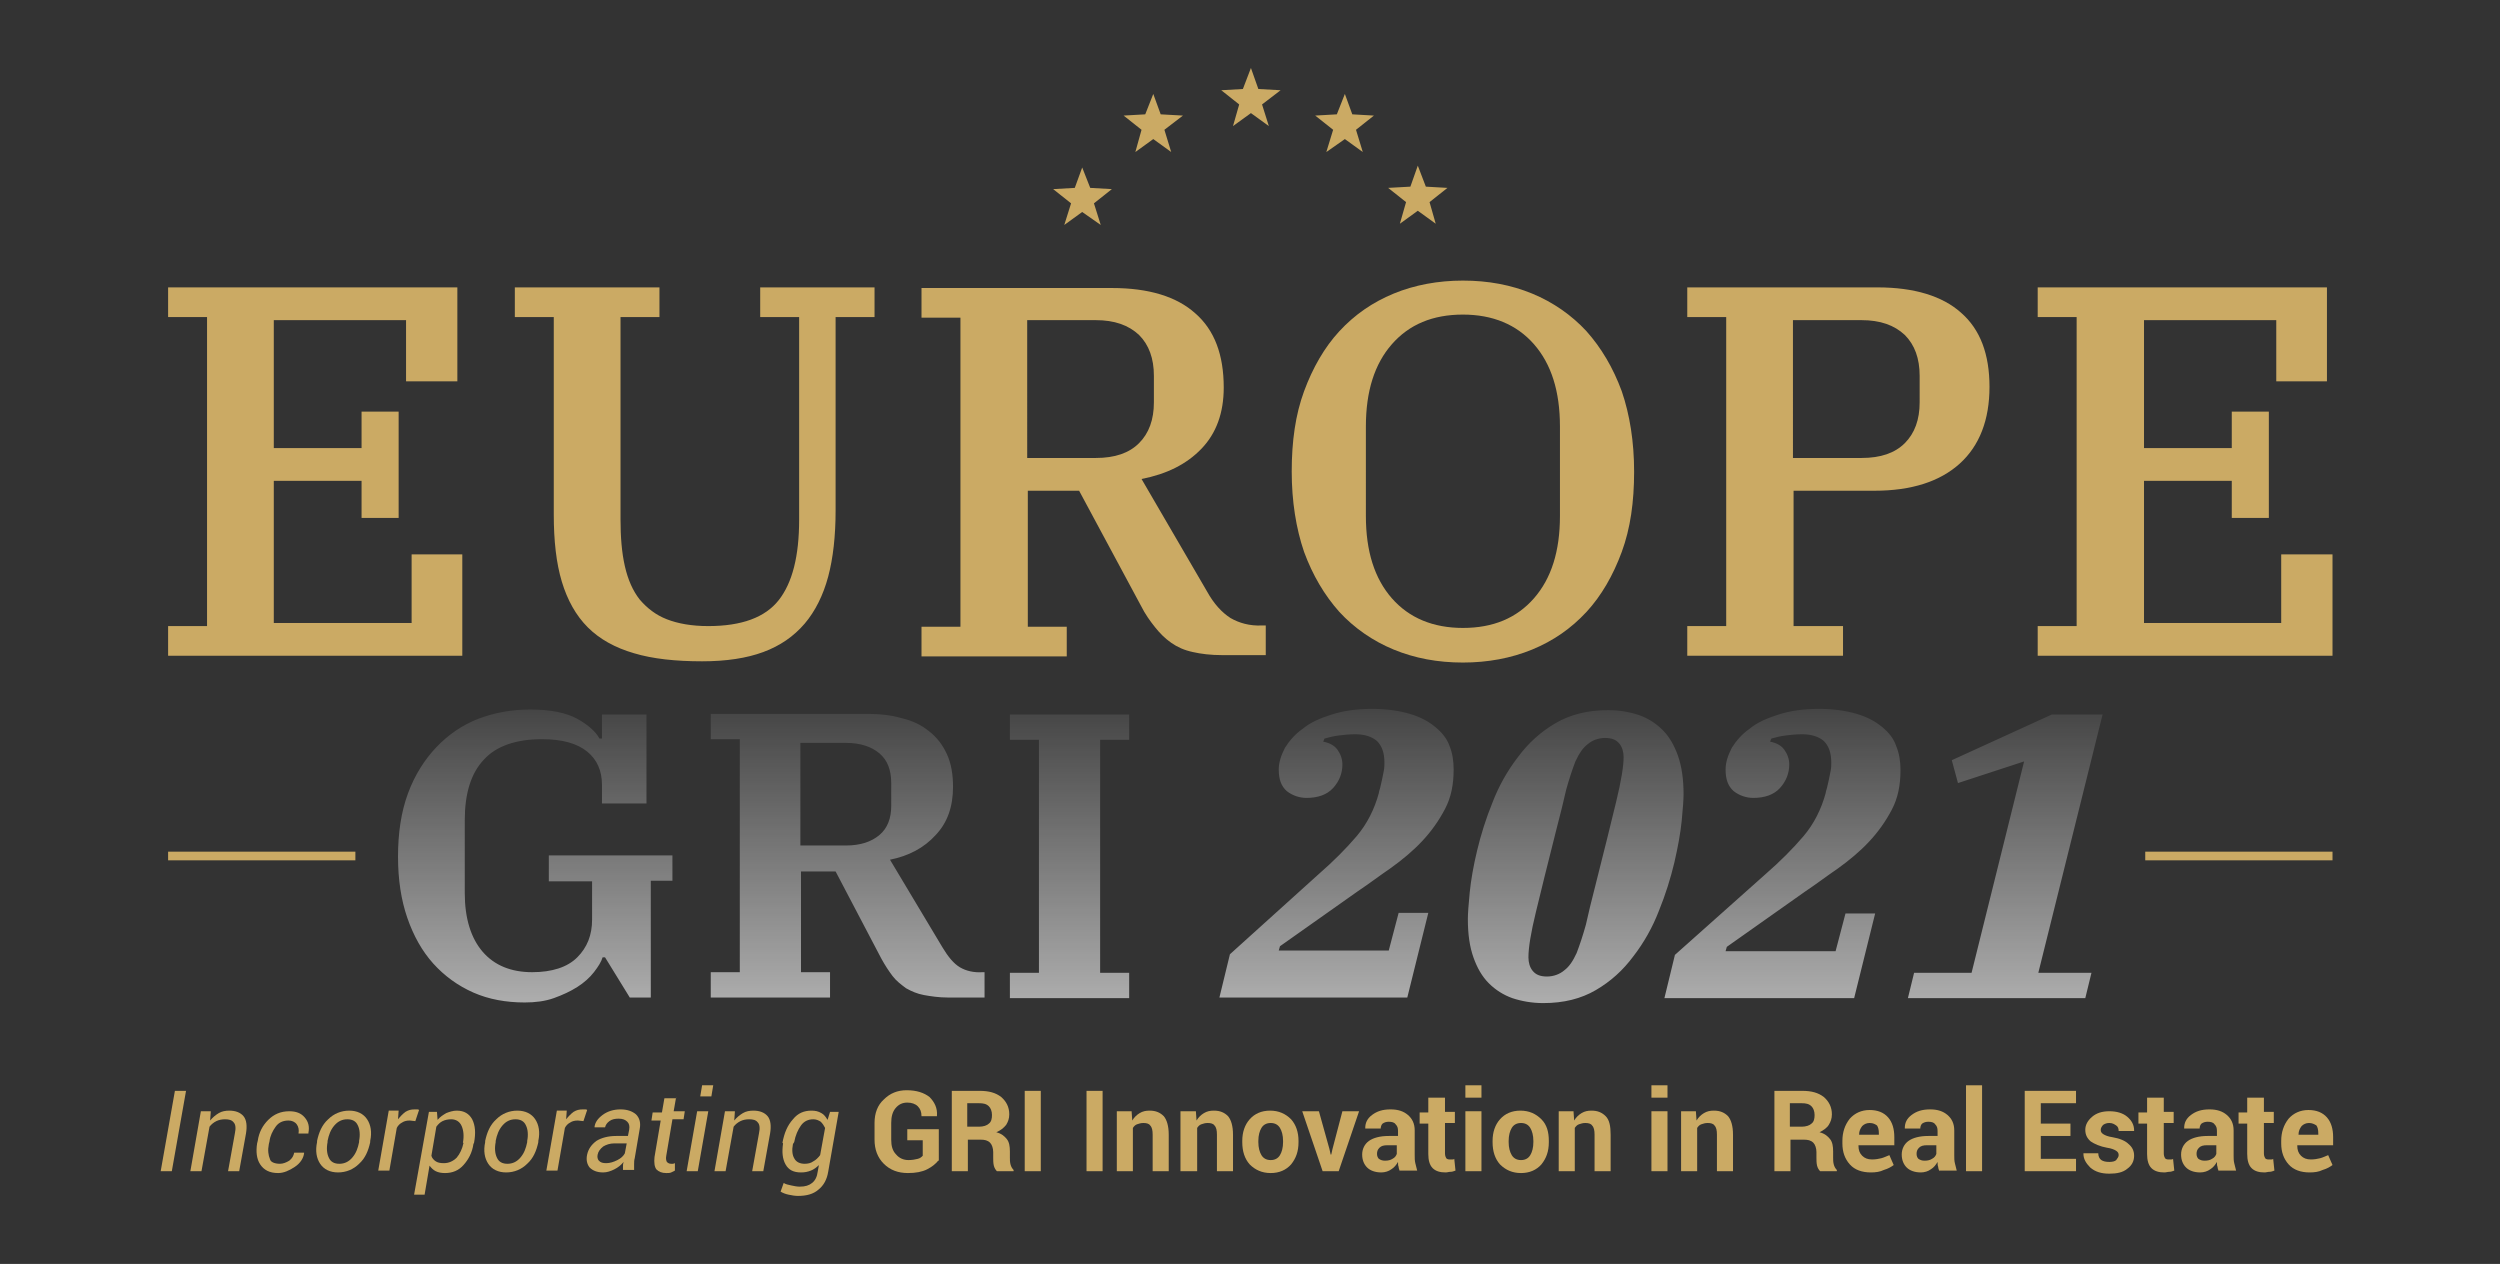 <?xml version="1.0" encoding="utf-8"?>
<!-- Generator: Adobe Illustrator 24.0.0, SVG Export Plug-In . SVG Version: 6.00 Build 0)  -->
<svg version="1.1" id="Camada_1" xmlns="http://www.w3.org/2000/svg" xmlns:xlink="http://www.w3.org/1999/xlink" x="0px" y="0px"
	 viewBox="0 0 404.5 204.5" style="enable-background:new 0 0 404.5 204.5;" xml:space="preserve">
<rect x="0" y="0" width="404.5" height="204.5" fill="#333333" stroke="none"/>
<style type="text/css">
	.st0{fill:#CBAA64;}
	.st1{opacity:0.6;fill:url(#SVGID_1_);}
</style>
<g>
	<rect x="27.2" y="137.8" class="st0" width="30.3" height="1.4"/>
	<rect x="347.1" y="137.8" class="st0" width="30.3" height="1.4"/>
	<g>
		<polygon class="st0" points="66.6,100.8 44.3,100.8 44.3,77.8 58.5,77.8 58.5,83.8 64.5,83.8 64.5,66.6 58.5,66.6 58.5,72.5 
			44.3,72.5 44.3,51.8 65.7,51.8 65.7,61.7 74,61.7 74,46.5 27.2,46.5 27.2,51.3 33.5,51.3 33.5,101.3 27.2,101.3 27.2,106.1 
			74.8,106.1 74.8,89.7 66.6,89.7 		"/>
		<path class="st0" d="M123,51.3h6.3v32.8c0,5.9-1.1,10.2-3.3,13c-2.2,2.8-6,4.2-11.4,4.2c-2.7,0-4.9-0.4-6.7-1.1
			c-1.8-0.7-3.2-1.8-4.4-3.2c-1.1-1.4-1.9-3.2-2.4-5.4c-0.5-2.2-0.7-4.7-0.7-7.6V51.3h6.3v-4.8H83.3v4.8h6.3v31.9
			c0,4.3,0.4,7.9,1.3,10.9c0.9,3,2.3,5.5,4.2,7.4c1.9,1.9,4.4,3.3,7.5,4.2c3,0.9,6.7,1.3,11,1.3c3.9,0,7.2-0.5,9.9-1.5
			c2.7-1,4.9-2.5,6.7-4.6c1.7-2,3-4.6,3.8-7.6c0.8-3,1.2-6.6,1.2-10.7V51.3h6.3v-4.8H123V51.3z"/>
		<path class="st0" d="M199.1,100c-1.4-0.9-2.7-2.3-3.8-4.3l-10.6-18.2c4.1-0.8,7.3-2.4,9.7-4.9c2.4-2.5,3.6-5.8,3.6-9.9
			c0-5.3-1.5-9.3-4.6-12c-3-2.7-7.5-4.1-13.5-4.1h-30.8v4.8h6.3v50h-6.3v4.8h23.5v-4.8h-6.3V79.4h8.3L184.6,98
			c0.7,1.4,1.5,2.5,2.3,3.5c0.8,1,1.6,1.8,2.6,2.5c1,0.7,2.1,1.2,3.5,1.5c1.3,0.3,2.9,0.5,4.8,0.5h7v-4.8h-0.6
			C202.2,101.3,200.5,100.8,199.1,100z M184.3,71.7c-1.6,1.6-3.9,2.4-7,2.4h-11.1V51.8h11.1c3,0,5.3,0.8,7,2.4
			c1.6,1.6,2.4,3.8,2.4,6.6v4.3C186.7,67.9,185.9,70.1,184.3,71.7z"/>
		<path class="st0" d="M256.7,53.6c-2.4-2.6-5.4-4.7-8.8-6.1c-3.4-1.4-7.1-2.1-11.2-2.1c-4,0-7.8,0.7-11.2,2.1
			c-3.4,1.4-6.3,3.4-8.8,6.1c-2.4,2.6-4.3,5.9-5.7,9.7c-1.4,3.8-2,8.1-2,13c0,4.8,0.7,9.2,2,13c1.4,3.8,3.3,7,5.7,9.7
			c2.4,2.6,5.4,4.7,8.8,6.1c3.4,1.4,7.1,2.1,11.2,2.1c4,0,7.8-0.7,11.2-2.1c3.4-1.4,6.3-3.4,8.8-6.1c2.4-2.6,4.3-5.9,5.7-9.7
			c1.4-3.8,2-8.1,2-13c0-4.8-0.7-9.2-2-13C261,59.5,259.1,56.3,256.7,53.6z M252.4,83.5c0,5.7-1.4,10.1-4.2,13.3
			c-2.8,3.2-6.6,4.8-11.5,4.8c-4.8,0-8.7-1.6-11.5-4.8c-2.8-3.2-4.2-7.6-4.2-13.3V69c0-5.7,1.4-10.1,4.2-13.3
			c2.8-3.2,6.6-4.8,11.5-4.8c4.8,0,8.7,1.6,11.5,4.8c2.8,3.2,4.2,7.6,4.2,13.3V83.5z"/>
		<path class="st0" d="M303.8,46.5H273v4.8h6.3v50H273v4.8h25.2v-4.8h-8V79.4h13.1c6,0,10.6-1.5,13.8-4.4c3.2-2.9,4.8-7.1,4.8-12.4
			c0-5.3-1.5-9.3-4.6-12C314.3,47.9,309.7,46.5,303.8,46.5z M310.6,65.1c0,2.8-0.8,5-2.4,6.6c-1.6,1.6-3.9,2.4-7,2.4h-11.1V51.8
			h11.1c3,0,5.3,0.8,7,2.4c1.6,1.6,2.4,3.8,2.4,6.6V65.1z"/>
		<polygon class="st0" points="369.1,89.7 369.1,100.8 346.9,100.8 346.9,77.8 361.1,77.8 361.1,83.8 367.1,83.8 367.1,66.6 
			361.1,66.6 361.1,72.5 346.9,72.5 346.9,51.8 368.3,51.8 368.3,61.7 376.5,61.7 376.5,46.5 329.7,46.5 329.7,51.3 336,51.3 
			336,101.3 329.7,101.3 329.7,106.1 377.4,106.1 377.4,89.7 		"/>
	</g>
	<g>
		<polygon class="st0" points="176.4,30.4 175.1,27.1 173.9,30.4 170.4,30.6 173.3,32.9 172.2,36.4 175.1,34.3 178.1,36.4 177,32.9 
			179.9,30.6 		"/>
		<polygon class="st0" points="203.6,14.4 202.4,11 201.1,14.4 197.6,14.6 200.5,16.9 199.5,20.4 202.4,18.3 205.3,20.4 204.2,16.9 
			207.2,14.6 		"/>
		<polygon class="st0" points="187.8,18.5 186.6,15.2 185.3,18.5 181.8,18.7 184.7,21 183.7,24.6 186.6,22.5 189.5,24.6 188.4,21 
			191.4,18.7 		"/>
		<polygon class="st0" points="234.2,30.4 230.7,30.2 229.4,26.8 228.2,30.2 224.6,30.4 227.5,32.7 226.5,36.2 229.4,34.1 
			232.3,36.2 231.3,32.7 		"/>
		<polygon class="st0" points="218.8,18.5 217.6,15.2 216.3,18.5 212.8,18.7 215.7,21 214.6,24.6 217.6,22.5 220.5,24.6 219.4,21 
			222.3,18.7 		"/>
	</g>
	<linearGradient id="SVGID_1_" gradientUnits="userSpaceOnUse" x1="202.274" y1="162.268" x2="202.274" y2="114.811">
		<stop  offset="0" style="stop-color:#FFFFFF"/>
		<stop  offset="0.987" style="stop-color:#FFFFFF;stop-opacity:0.161"/>
		<stop  offset="1" style="stop-color:#FFFFFF;stop-opacity:0.15"/>
	</linearGradient>
	<path class="st1" d="M155.3,156.5c-1-0.6-1.9-1.7-2.8-3.2l-8.5-14.2c3-0.6,5.5-1.9,7.4-4c1.9-2,2.8-4.6,2.8-7.8c0-2-0.3-3.8-1-5.3
		c-0.7-1.5-1.6-2.7-2.9-3.7c-1.2-1-2.7-1.7-4.4-2.1c-1.7-0.5-3.6-0.7-5.8-0.7h-25.1v4.1h4.7v37.7h-4.7v4.1h19.3v-4.1h-4.7V141h5.6
		l7.4,14.1c0.6,1.1,1.2,2,1.8,2.8c0.6,0.8,1.4,1.4,2.2,2c0.9,0.5,1.8,0.9,2.9,1.1c1.1,0.2,2.4,0.4,3.9,0.4h5.9v-4.1h-0.3
		C157.6,157.4,156.3,157.1,155.3,156.5z M142.3,135.1c-1.3,1.1-3.1,1.7-5.4,1.7h-7.4v-16.6h7.4c2.3,0,4.1,0.6,5.4,1.7
		c1.3,1.1,1.9,2.7,1.9,4.8v3.7C144.2,132.4,143.6,134,142.3,135.1z M88.8,142.6h7v6.2c0,2.5-0.8,4.5-2.4,6.1
		c-1.6,1.6-4.1,2.4-7.3,2.4c-3.4,0-6.1-1.1-8-3.3c-1.9-2.2-2.9-5.4-2.9-9.5v-11.8c0-4.3,1-7.6,3.1-9.8c2-2.2,5.2-3.3,9.4-3.3
		c3.3,0,5.7,0.7,7.3,2c1.6,1.3,2.4,3.1,2.4,5.4v3h7.2v-14.4h-7.2v3.9H97c-0.6-1.1-1.8-2.2-3.6-3.2c-1.8-1-4.4-1.5-7.6-1.5
		c-3,0-5.8,0.5-8.4,1.5c-2.6,1-4.9,2.6-6.8,4.6c-1.9,2-3.5,4.5-4.6,7.5c-1.1,3-1.6,6.4-1.6,10.2c0,3.7,0.5,7,1.5,9.9
		c1,2.9,2.4,5.4,4.2,7.4c1.8,2,4,3.6,6.5,4.7c2.5,1.1,5.3,1.6,8.3,1.6c1.7,0,3.3-0.2,4.7-0.7s2.7-1.1,3.8-1.8c1.1-0.7,2-1.5,2.7-2.4
		c0.7-0.9,1.2-1.7,1.4-2.4h0.4l4,6.5h3.4v-18.9h3.5v-4.1H88.8V142.6z M163.4,119.7h4.7v37.7h-4.7v4.1h19.3v-4.1h-4.7v-37.7h4.7v-4.1
		h-19.3V119.7z M304.5,117.6c-1.1-0.9-2.4-1.6-4.1-2.1c-1.7-0.5-3.7-0.8-6.1-0.8c-2.5,0-4.6,0.3-6.5,0.9c-1.9,0.6-3.5,1.3-4.7,2.3
		c-1.3,0.9-2.2,2-2.9,3.1c-0.6,1.2-1,2.3-1,3.5c0,1.6,0.4,2.7,1.3,3.5c0.9,0.7,2,1.1,3.2,1.1c1.8,0,3.3-0.5,4.3-1.6
		c1-1.1,1.5-2.4,1.5-3.8c0-0.9-0.3-1.7-0.8-2.4c-0.5-0.7-1.3-1.1-2.3-1.3l0.2-0.5c0.7-0.2,1.5-0.4,2.3-0.5c0.8-0.1,1.7-0.2,2.7-0.2
		c1.5,0,2.7,0.4,3.5,1.1c0.8,0.8,1.2,1.9,1.2,3.5c0,0.4,0,0.8-0.1,1.3c-0.1,0.5-0.2,1-0.3,1.5c-0.1,0.5-0.2,0.9-0.3,1.3
		c-0.1,0.4-0.2,0.6-0.2,0.8c-0.7,2.6-1.9,5-3.6,7c-1.7,2-3.8,4.1-6.1,6.1l-14.7,13.1l-1.7,7H300l3.4-13.7h-4.8l-1.6,6.1h-17.8
		l0.2-0.7l12.6-8.9c1.8-1.2,3.5-2.5,5.4-3.8c1.8-1.3,3.5-2.7,5-4.3c1.5-1.6,2.7-3.3,3.7-5.2c1-1.9,1.4-4,1.4-6.4
		c0-1.4-0.2-2.7-0.7-3.9C306.4,119.5,305.6,118.5,304.5,117.6z M340.2,115.6H332l-16.2,7.4l1,3.7l10.7-3.5l-8.5,34.2h-9.3l-1,4.1
		h28.7l1-4.1h-8.6L340.2,115.6z M272.1,132.8c0.2-2,0.3-3.5,0.3-4.3c0-2.4-0.3-4.5-0.9-6.2c-0.6-1.7-1.4-3.1-2.5-4.2
		c-1.1-1.1-2.4-1.9-3.8-2.4c-1.5-0.5-3.2-0.8-5-0.8c-3.3,0-6.1,0.7-8.5,2.1c-2.4,1.4-4.4,3.2-6.1,5.5c-1.7,2.2-3.1,4.7-4.1,7.3
		c-1.1,2.7-1.9,5.3-2.5,7.8c-0.6,2.5-1,4.8-1.2,6.8c-0.2,2-0.3,3.5-0.3,4.3c0,2.5,0.3,4.5,0.9,6.2c0.6,1.7,1.4,3.1,2.5,4.2
		c1.1,1.1,2.4,1.9,3.8,2.4c1.5,0.5,3.2,0.8,5,0.8c3.3,0,6.1-0.7,8.5-2.1c2.4-1.4,4.4-3.2,6.1-5.5c1.7-2.2,3.1-4.7,4.1-7.3
		c1.1-2.7,1.9-5.3,2.5-7.8C271.5,137,271.9,134.8,272.1,132.8z M261.5,129.7c-0.8,3.3-1.9,7.8-3.4,13.7c-0.6,2.3-1.1,4.4-1.5,6.2
		c-0.5,1.8-1,3.3-1.5,4.6c-0.6,1.3-1.2,2.2-2,2.8c-0.7,0.6-1.7,1-2.8,1c-1.1,0-1.8-0.3-2.3-0.9c-0.5-0.6-0.7-1.4-0.7-2.2
		c0-1.6,0.4-4,1.2-7.3c0.8-3.3,1.9-7.8,3.4-13.7c0.6-2.3,1.1-4.3,1.5-6.1c0.5-1.8,1-3.3,1.5-4.6c0.6-1.3,1.2-2.2,2-2.8
		c0.7-0.6,1.7-1,2.8-1c1.1,0,1.8,0.3,2.3,0.9c0.5,0.6,0.7,1.4,0.7,2.2C262.7,124,262.3,126.4,261.5,129.7z M232.2,117.6
		c-1.1-0.9-2.4-1.6-4.1-2.1c-1.7-0.5-3.7-0.8-6.1-0.8c-2.5,0-4.6,0.3-6.5,0.9c-1.9,0.6-3.5,1.3-4.7,2.3c-1.3,0.9-2.2,2-2.9,3.1
		c-0.6,1.2-1,2.3-1,3.5c0,1.6,0.4,2.7,1.3,3.5c0.9,0.7,2,1.1,3.2,1.1c1.8,0,3.3-0.5,4.3-1.6c1-1.1,1.5-2.4,1.5-3.8
		c0-0.9-0.3-1.7-0.8-2.4c-0.5-0.7-1.3-1.1-2.3-1.3l0.2-0.5c0.7-0.2,1.5-0.4,2.3-0.5c0.8-0.1,1.7-0.2,2.7-0.2c1.5,0,2.7,0.4,3.5,1.1
		c0.8,0.8,1.2,1.9,1.2,3.5c0,0.4,0,0.8-0.1,1.3c-0.1,0.5-0.2,1-0.3,1.5c-0.1,0.5-0.2,0.9-0.3,1.3c-0.1,0.4-0.2,0.6-0.2,0.8
		c-0.7,2.6-1.9,5-3.6,7c-1.7,2-3.8,4.1-6.1,6.1L199,154.4l-1.7,7h30.4l3.4-13.7h-4.8l-1.6,6.1h-17.8l0.2-0.7l12.6-8.9
		c1.8-1.2,3.5-2.5,5.4-3.8c1.8-1.3,3.5-2.7,5-4.3c1.5-1.6,2.7-3.3,3.7-5.2c1-1.9,1.4-4,1.4-6.4c0-1.4-0.2-2.7-0.7-3.9
		C234.1,119.5,233.3,118.5,232.2,117.6z"/>
	<g>
		<path class="st0" d="M27.8,189.5h-1.8l2.3-13h1.8L27.8,189.5z"/>
		<path class="st0" d="M34.1,179.9l-0.1,1.4c0.4-0.5,0.9-0.9,1.4-1.2c0.5-0.3,1.1-0.4,1.7-0.4c1,0,1.8,0.3,2.3,0.9
			c0.5,0.6,0.6,1.6,0.4,2.8l-1.1,6.1h-1.8l1.1-6.1c0.2-0.9,0.1-1.5-0.2-1.8c-0.3-0.4-0.8-0.5-1.4-0.5c-0.5,0-1,0.1-1.4,0.3
			c-0.4,0.2-0.8,0.5-1.1,0.9l-1.3,7.2h-1.8l1.7-9.7H34.1z"/>
		<path class="st0" d="M45.3,188.3c0.5,0,1-0.2,1.5-0.5c0.5-0.4,0.7-0.8,0.8-1.3h1.6l0,0.1c-0.1,0.8-0.6,1.6-1.5,2.2
			c-0.9,0.6-1.8,1-2.7,1c-1.4,0-2.3-0.5-2.9-1.4c-0.6-0.9-0.7-2.1-0.5-3.4l0.1-0.4c0.2-1.4,0.8-2.5,1.7-3.4c0.9-0.9,2-1.4,3.4-1.4
			c1.1,0,1.9,0.3,2.5,1c0.6,0.7,0.8,1.5,0.6,2.5l0,0.1h-1.6c0.1-0.6,0-1.1-0.3-1.5c-0.3-0.4-0.8-0.6-1.3-0.6c-0.9,0-1.6,0.3-2.1,1
			c-0.5,0.7-0.9,1.5-1,2.4l-0.1,0.4c-0.2,1-0.1,1.8,0.2,2.5C43.8,188,44.4,188.3,45.3,188.3z"/>
		<path class="st0" d="M51.3,184.6c0.3-1.4,0.8-2.6,1.8-3.5c0.9-0.9,2.1-1.4,3.4-1.4c1.3,0,2.3,0.5,2.9,1.4c0.6,0.9,0.8,2.1,0.5,3.5
			l0,0.2c-0.3,1.4-0.8,2.6-1.8,3.5c-0.9,0.9-2.1,1.4-3.4,1.4c-1.3,0-2.3-0.5-2.9-1.4s-0.8-2.1-0.5-3.5L51.3,184.6z M53,184.8
			c-0.2,1-0.1,1.9,0.2,2.5c0.3,0.7,0.9,1,1.7,1c0.8,0,1.5-0.3,2.1-1c0.6-0.7,0.9-1.5,1.1-2.5l0-0.2c0.2-1,0.1-1.9-0.2-2.5
			c-0.3-0.7-0.9-1-1.7-1c-0.8,0-1.5,0.3-2.1,1c-0.6,0.7-0.9,1.5-1.1,2.5L53,184.8z"/>
		<path class="st0" d="M67.2,181.4l-0.9-0.1c-0.5,0-0.9,0.1-1.2,0.3c-0.4,0.2-0.7,0.5-0.9,0.9l-1.2,6.9h-1.8l1.7-9.7h1.6l-0.1,1.4
			c0.4-0.5,0.8-0.9,1.2-1.2c0.5-0.3,0.9-0.4,1.5-0.4c0.1,0,0.3,0,0.4,0c0.1,0,0.2,0,0.3,0.1L67.2,181.4z"/>
		<path class="st0" d="M76.6,185.1c-0.2,1.4-0.8,2.5-1.6,3.4c-0.8,0.9-1.8,1.3-3,1.3c-0.6,0-1.1-0.1-1.5-0.3c-0.4-0.2-0.7-0.5-1-0.9
			l-0.8,4.7H67l2.4-13.4h1.3l0.1,1.3c0.4-0.5,0.9-0.8,1.4-1.1c0.5-0.2,1.1-0.4,1.7-0.4c1.2,0,2,0.5,2.5,1.4c0.5,1,0.6,2.2,0.3,3.8
			L76.6,185.1z M74.9,184.9c0.2-1.1,0.1-2-0.2-2.7c-0.3-0.7-0.9-1.1-1.7-1.1c-0.5,0-1,0.1-1.4,0.3s-0.7,0.5-1,0.9l-0.8,4.7
			c0.1,0.4,0.4,0.7,0.7,0.9c0.3,0.2,0.7,0.3,1.3,0.3c0.8,0,1.5-0.3,2.1-0.9c0.5-0.6,0.9-1.4,1.1-2.4L74.9,184.9z"/>
		<path class="st0" d="M78.5,184.6c0.3-1.4,0.8-2.6,1.8-3.5c0.9-0.9,2.1-1.4,3.4-1.4c1.3,0,2.3,0.5,2.9,1.4c0.6,0.9,0.8,2.1,0.5,3.5
			l0,0.2c-0.3,1.4-0.8,2.6-1.8,3.5c-0.9,0.9-2.1,1.4-3.4,1.4c-1.3,0-2.3-0.5-2.9-1.4c-0.6-0.9-0.8-2.1-0.5-3.5L78.5,184.6z
			 M80.2,184.8c-0.2,1-0.1,1.9,0.2,2.5c0.3,0.7,0.9,1,1.7,1c0.8,0,1.5-0.3,2.1-1c0.6-0.7,0.9-1.5,1.1-2.5l0-0.2
			c0.2-1,0.1-1.9-0.2-2.5c-0.3-0.7-0.9-1-1.7-1c-0.8,0-1.5,0.3-2.1,1c-0.6,0.7-0.9,1.5-1.1,2.5L80.2,184.8z"/>
		<path class="st0" d="M94.4,181.4l-0.9-0.1c-0.5,0-0.9,0.1-1.2,0.3c-0.4,0.2-0.7,0.5-0.9,0.9l-1.2,6.9h-1.8l1.7-9.7h1.6l-0.1,1.4
			c0.4-0.5,0.8-0.9,1.2-1.2c0.5-0.3,0.9-0.4,1.5-0.4c0.1,0,0.3,0,0.4,0c0.1,0,0.2,0,0.3,0.1L94.4,181.4z"/>
		<path class="st0" d="M100.8,189.5c0-0.3,0-0.5,0-0.8c0-0.2,0-0.4,0.1-0.7c-0.4,0.5-0.9,0.9-1.5,1.2c-0.6,0.3-1.2,0.5-1.8,0.5
			c-1,0-1.7-0.3-2.2-0.8c-0.4-0.5-0.6-1.2-0.4-2.1c0.2-0.9,0.7-1.6,1.5-2.2c0.8-0.5,1.9-0.8,3.2-0.8h1.9l0.2-1c0.1-0.6,0-1-0.3-1.3
			c-0.3-0.3-0.7-0.5-1.4-0.5c-0.6,0-1.1,0.1-1.5,0.4c-0.4,0.3-0.6,0.6-0.7,1l-1.7,0l0-0.1c0.1-0.7,0.5-1.3,1.3-1.9
			c0.8-0.6,1.8-0.9,2.9-0.9c1.1,0,1.9,0.3,2.5,0.8c0.6,0.6,0.8,1.4,0.6,2.4l-0.8,4.7c-0.1,0.3-0.1,0.7-0.1,1c0,0.3,0,0.6,0,0.9
			H100.8z M98.1,188.2c0.6,0,1.2-0.2,1.8-0.5c0.6-0.3,1-0.7,1.2-1.1l0.3-1.6h-2c-0.7,0-1.3,0.2-1.8,0.5c-0.5,0.4-0.8,0.8-0.9,1.3
			c-0.1,0.4,0,0.8,0.2,1C97.2,188.1,97.5,188.2,98.1,188.2z"/>
		<path class="st0" d="M109.4,177.5l-0.4,2.3h1.8l-0.2,1.3h-1.8l-1,5.9c-0.1,0.5,0,0.8,0.1,1c0.2,0.2,0.4,0.3,0.7,0.3
			c0.1,0,0.2,0,0.3,0c0.1,0,0.2-0.1,0.3-0.1l0,1.2c-0.2,0.1-0.4,0.2-0.6,0.3s-0.5,0.1-0.8,0.1c-0.7,0-1.2-0.2-1.6-0.6
			c-0.3-0.4-0.4-1.1-0.3-2l1-5.9h-1.5l0.2-1.3h1.5l0.4-2.3H109.4z"/>
		<path class="st0" d="M115.1,177.4h-1.8l0.3-1.8h1.8L115.1,177.4z M112.9,189.5h-1.8l1.7-9.7h1.8L112.9,189.5z"/>
		<path class="st0" d="M118.9,179.9l-0.1,1.4c0.4-0.5,0.9-0.9,1.4-1.2c0.5-0.3,1.1-0.4,1.7-0.4c1,0,1.8,0.3,2.3,0.9
			c0.5,0.6,0.6,1.6,0.4,2.8l-1.1,6.1h-1.8l1.1-6.1c0.2-0.9,0.1-1.5-0.2-1.8c-0.3-0.4-0.8-0.5-1.4-0.5c-0.5,0-1,0.1-1.4,0.3
			c-0.4,0.2-0.8,0.5-1.1,0.9l-1.3,7.2h-1.8l1.7-9.7H118.9z"/>
		<path class="st0" d="M126.6,184.9c0.3-1.6,0.8-2.8,1.7-3.8c0.8-1,1.8-1.4,3-1.4c0.6,0,1.1,0.1,1.6,0.4c0.4,0.2,0.7,0.6,1,1.1
			l0.4-1.3h1.4l-1.7,9.7c-0.2,1.2-0.7,2.2-1.6,2.9c-0.8,0.7-1.9,1-3.3,1c-0.5,0-1-0.1-1.5-0.2c-0.5-0.1-1-0.3-1.3-0.5l0.5-1.4
			c0.3,0.2,0.7,0.3,1.2,0.4c0.5,0.1,0.9,0.2,1.4,0.2c0.9,0,1.5-0.2,2-0.6c0.5-0.4,0.8-1,0.9-1.8l0.2-1.1c-0.4,0.4-0.8,0.7-1.3,0.9
			c-0.5,0.2-1,0.3-1.6,0.3c-1.2,0-2-0.4-2.5-1.3c-0.5-0.9-0.6-2-0.4-3.4L126.6,184.9z M128.3,185.1c-0.2,1-0.1,1.8,0.2,2.3
			c0.3,0.6,0.9,0.9,1.7,0.9c0.5,0,1-0.1,1.4-0.4c0.4-0.2,0.8-0.6,1.1-1l0.8-4.4c-0.2-0.4-0.4-0.7-0.7-1c-0.3-0.2-0.7-0.4-1.2-0.4
			c-0.8,0-1.5,0.3-2,1s-0.9,1.6-1.1,2.7L128.3,185.1z"/>
		<path class="st0" d="M151.8,187.8c-0.4,0.5-1,1-1.8,1.4c-0.8,0.4-1.8,0.6-3.1,0.6c-1.6,0-2.9-0.5-3.9-1.5c-1-1-1.5-2.3-1.5-3.9
			v-2.7c0-1.6,0.5-2.9,1.5-3.8c1-1,2.2-1.5,3.7-1.5c1.6,0,2.8,0.4,3.7,1.1c0.8,0.8,1.3,1.8,1.2,3l0,0.1h-2.5c0-0.7-0.2-1.2-0.6-1.6
			c-0.4-0.4-1-0.6-1.7-0.6c-0.8,0-1.4,0.3-1.9,0.9c-0.5,0.6-0.7,1.4-0.7,2.4v2.7c0,1,0.2,1.8,0.8,2.4c0.5,0.6,1.2,0.9,2,0.9
			c0.6,0,1.1-0.1,1.5-0.2c0.4-0.1,0.6-0.3,0.8-0.5v-2.5h-2.5v-1.8h5.1V187.8z"/>
		<path class="st0" d="M156.6,184.3v5.2H154v-13h4.5c1.5,0,2.6,0.3,3.5,1c0.8,0.7,1.3,1.6,1.3,2.8c0,0.7-0.2,1.2-0.5,1.7
			c-0.4,0.5-0.9,0.9-1.6,1.2c0.8,0.2,1.3,0.6,1.7,1.1s0.5,1.2,0.5,2v1c0,0.4,0,0.7,0.1,1.1c0.1,0.4,0.3,0.7,0.5,0.9v0.2h-2.7
			c-0.2-0.2-0.4-0.5-0.5-0.9c-0.1-0.4-0.1-0.9-0.1-1.3v-0.9c0-0.6-0.2-1.2-0.5-1.5c-0.4-0.4-0.9-0.5-1.5-0.5H156.6z M156.6,182.3
			h1.8c0.7,0,1.3-0.2,1.6-0.5c0.4-0.3,0.5-0.8,0.5-1.4c0-0.6-0.2-1.1-0.5-1.4c-0.4-0.4-0.9-0.5-1.6-0.5h-1.9V182.3z"/>
		<path class="st0" d="M168.4,189.5h-2.6v-13h2.6V189.5z"/>
		<path class="st0" d="M178.4,189.5h-2.6v-13h2.6V189.5z"/>
		<path class="st0" d="M183.1,179.9l0.1,1.4c0.3-0.5,0.7-0.9,1.2-1.2c0.5-0.3,1-0.4,1.6-0.4c1,0,1.7,0.3,2.3,0.9
			c0.5,0.6,0.8,1.6,0.8,3v5.9h-2.6v-5.9c0-0.7-0.1-1.2-0.4-1.5c-0.2-0.3-0.6-0.4-1.1-0.4c-0.4,0-0.7,0.1-1,0.2s-0.5,0.3-0.7,0.6v7
			h-2.6v-9.7H183.1z"/>
		<path class="st0" d="M193.5,179.9l0.1,1.4c0.3-0.5,0.7-0.9,1.2-1.2c0.5-0.3,1-0.4,1.6-0.4c1,0,1.7,0.3,2.3,0.9
			c0.5,0.6,0.8,1.6,0.8,3v5.9h-2.6v-5.9c0-0.7-0.1-1.2-0.4-1.5c-0.2-0.3-0.6-0.4-1.1-0.4c-0.4,0-0.7,0.1-1,0.2s-0.5,0.3-0.7,0.6v7
			H191v-9.7H193.5z"/>
		<path class="st0" d="M201,184.6c0-1.4,0.4-2.6,1.2-3.5c0.8-0.9,1.9-1.4,3.3-1.4c1.4,0,2.5,0.5,3.4,1.4c0.8,0.9,1.2,2.1,1.2,3.5
			v0.2c0,1.5-0.4,2.6-1.2,3.6c-0.8,0.9-1.9,1.4-3.3,1.4c-1.4,0-2.5-0.5-3.4-1.4c-0.8-0.9-1.2-2.1-1.2-3.6V184.6z M203.6,184.8
			c0,0.9,0.2,1.6,0.5,2.1c0.3,0.5,0.8,0.8,1.5,0.8c0.7,0,1.2-0.3,1.5-0.8c0.3-0.5,0.5-1.2,0.5-2.1v-0.2c0-0.9-0.2-1.6-0.5-2.1
			c-0.3-0.5-0.8-0.8-1.5-0.8c-0.7,0-1.2,0.3-1.5,0.8c-0.3,0.5-0.5,1.2-0.5,2.1V184.8z"/>
		<path class="st0" d="M215.1,185.9l0.2,0.9h0.1l0.2-0.9l1.6-6.1h2.7l-3.3,9.7H214l-3.3-9.7h2.7L215.1,185.9z"/>
		<path class="st0" d="M226.5,189.5c-0.1-0.2-0.2-0.5-0.2-0.7c-0.1-0.2-0.1-0.5-0.1-0.8c-0.3,0.5-0.6,0.9-1.1,1.2
			c-0.4,0.3-1,0.5-1.6,0.5c-1,0-1.8-0.3-2.3-0.8c-0.5-0.5-0.8-1.2-0.8-2.1c0-0.9,0.4-1.7,1.1-2.2c0.7-0.5,1.8-0.8,3.2-0.8h1.5v-0.8
			c0-0.5-0.1-0.8-0.4-1.1c-0.2-0.3-0.6-0.4-1.1-0.4c-0.4,0-0.7,0.1-1,0.3c-0.2,0.2-0.3,0.5-0.3,0.8h-2.5l0-0.1
			c0-0.8,0.3-1.5,1.1-2.1c0.8-0.6,1.7-0.9,3-0.9c1.2,0,2.1,0.3,2.8,0.9c0.7,0.6,1.1,1.4,1.1,2.5v4c0,0.5,0,0.9,0.1,1.3
			s0.2,0.8,0.3,1.2H226.5z M224.1,187.8c0.5,0,0.9-0.1,1.2-0.3c0.4-0.2,0.6-0.5,0.7-0.8v-1.4h-1.5c-0.6,0-1,0.1-1.3,0.4
			c-0.3,0.3-0.4,0.6-0.4,1c0,0.3,0.1,0.6,0.3,0.8C223.4,187.7,223.7,187.8,224.1,187.8z"/>
		<path class="st0" d="M233.8,177.5v2.4h1.6v1.8h-1.6v4.9c0,0.4,0.1,0.6,0.2,0.8c0.2,0.2,0.4,0.2,0.6,0.2c0.1,0,0.3,0,0.4,0
			c0.1,0,0.2,0,0.3-0.1l0.2,1.9c-0.3,0.1-0.5,0.2-0.8,0.2s-0.5,0.1-0.8,0.1c-0.9,0-1.6-0.2-2.1-0.7c-0.5-0.5-0.7-1.3-0.7-2.3v-4.9
			h-1.4v-1.8h1.4v-2.4H233.8z"/>
		<path class="st0" d="M239.7,177.6h-2.6v-2h2.6V177.6z M239.7,189.5h-2.6v-9.7h2.6V189.5z"/>
		<path class="st0" d="M241.5,184.6c0-1.4,0.4-2.6,1.2-3.5c0.8-0.9,1.9-1.4,3.3-1.4c1.4,0,2.5,0.5,3.4,1.4s1.2,2.1,1.2,3.5v0.2
			c0,1.5-0.4,2.6-1.2,3.6c-0.8,0.9-1.9,1.4-3.3,1.4c-1.4,0-2.5-0.5-3.4-1.4c-0.8-0.9-1.2-2.1-1.2-3.6V184.6z M244.1,184.8
			c0,0.9,0.2,1.6,0.5,2.1c0.3,0.5,0.8,0.8,1.5,0.8c0.7,0,1.2-0.3,1.5-0.8c0.3-0.5,0.5-1.2,0.5-2.1v-0.2c0-0.9-0.2-1.6-0.5-2.1
			c-0.3-0.5-0.8-0.8-1.5-0.8c-0.7,0-1.2,0.3-1.5,0.8c-0.3,0.5-0.5,1.2-0.5,2.1V184.8z"/>
		<path class="st0" d="M254.6,179.9l0.1,1.4c0.3-0.5,0.7-0.9,1.2-1.2c0.5-0.3,1-0.4,1.6-0.4c1,0,1.7,0.3,2.3,0.9s0.8,1.6,0.8,3v5.9
			H258v-5.9c0-0.7-0.1-1.2-0.4-1.5c-0.2-0.3-0.6-0.4-1.1-0.4c-0.4,0-0.7,0.1-1,0.2c-0.3,0.1-0.5,0.3-0.7,0.6v7h-2.6v-9.7H254.6z"/>
		<path class="st0" d="M269.8,177.6h-2.6v-2h2.6V177.6z M269.8,189.5h-2.6v-9.7h2.6V189.5z"/>
		<path class="st0" d="M274.4,179.9l0.1,1.4c0.3-0.5,0.7-0.9,1.2-1.2c0.5-0.3,1-0.4,1.6-0.4c1,0,1.7,0.3,2.3,0.9
			c0.5,0.6,0.8,1.6,0.8,3v5.9h-2.6v-5.9c0-0.7-0.1-1.2-0.4-1.5c-0.2-0.3-0.6-0.4-1.1-0.4c-0.4,0-0.7,0.1-1,0.2
			c-0.3,0.1-0.5,0.3-0.7,0.6v7h-2.6v-9.7H274.4z"/>
		<path class="st0" d="M289.7,184.3v5.2h-2.6v-13h4.5c1.5,0,2.6,0.3,3.5,1c0.8,0.7,1.3,1.6,1.3,2.8c0,0.7-0.2,1.2-0.5,1.7
			s-0.9,0.9-1.5,1.2c0.8,0.2,1.3,0.6,1.7,1.1s0.5,1.2,0.5,2v1c0,0.4,0,0.7,0.1,1.1c0.1,0.4,0.3,0.7,0.5,0.9v0.2h-2.7
			c-0.2-0.2-0.4-0.5-0.5-0.9c-0.1-0.4-0.1-0.9-0.1-1.3v-0.9c0-0.6-0.2-1.2-0.5-1.5c-0.4-0.4-0.9-0.5-1.5-0.5H289.7z M289.7,182.3
			h1.8c0.7,0,1.3-0.2,1.6-0.5c0.4-0.3,0.5-0.8,0.5-1.4c0-0.6-0.2-1.1-0.5-1.4c-0.4-0.4-0.9-0.5-1.6-0.5h-1.9V182.3z"/>
		<path class="st0" d="M302.7,189.7c-1.4,0-2.6-0.4-3.4-1.3c-0.8-0.9-1.2-2-1.2-3.4v-0.4c0-1.4,0.4-2.6,1.2-3.6
			c0.8-0.9,1.9-1.4,3.2-1.4c1.3,0,2.3,0.4,3,1.2c0.7,0.8,1,1.9,1,3.2v1.3h-5.8l0,0.1c0,0.7,0.2,1.2,0.6,1.6c0.4,0.4,0.9,0.6,1.6,0.6
			c0.6,0,1.1-0.1,1.5-0.2c0.4-0.1,0.8-0.3,1.3-0.5l0.7,1.6c-0.4,0.3-0.9,0.6-1.6,0.8C304.2,189.6,303.5,189.7,302.7,189.7z
			 M302.5,181.7c-0.5,0-0.9,0.2-1.2,0.5c-0.3,0.4-0.5,0.8-0.5,1.4l0,0h3.2v-0.2c0-0.6-0.1-1-0.3-1.3
			C303.4,181.9,303.1,181.7,302.5,181.7z"/>
		<path class="st0" d="M313.8,189.5c-0.1-0.2-0.2-0.5-0.2-0.7c-0.1-0.2-0.1-0.5-0.1-0.8c-0.3,0.5-0.6,0.9-1.1,1.2
			c-0.4,0.3-1,0.5-1.6,0.5c-1,0-1.8-0.3-2.3-0.8c-0.5-0.5-0.8-1.2-0.8-2.1c0-0.9,0.4-1.7,1.1-2.2s1.8-0.8,3.2-0.8h1.5v-0.8
			c0-0.5-0.1-0.8-0.4-1.1c-0.2-0.3-0.6-0.4-1.1-0.4c-0.4,0-0.7,0.1-1,0.3c-0.2,0.2-0.3,0.5-0.3,0.8h-2.5l0-0.1
			c0-0.8,0.3-1.5,1.1-2.1c0.8-0.6,1.7-0.9,3-0.9c1.2,0,2.1,0.3,2.8,0.9c0.7,0.6,1.1,1.4,1.1,2.5v4c0,0.5,0,0.9,0.1,1.3
			c0.1,0.4,0.2,0.8,0.3,1.2H313.8z M311.4,187.8c0.5,0,0.9-0.1,1.2-0.3c0.4-0.2,0.6-0.5,0.7-0.8v-1.4h-1.5c-0.6,0-1,0.1-1.3,0.4
			c-0.3,0.3-0.4,0.6-0.4,1c0,0.3,0.1,0.6,0.3,0.8C310.7,187.7,311,187.8,311.4,187.8z"/>
		<path class="st0" d="M320.7,189.5h-2.6v-13.9h2.6V189.5z"/>
		<path class="st0" d="M335,183.8h-4.8v3.7h5.7v2h-8.3v-13h8.3v2h-5.7v3.3h4.8V183.8z"/>
		<path class="st0" d="M342.8,186.9c0-0.3-0.1-0.5-0.4-0.7c-0.3-0.2-0.8-0.4-1.5-0.5c-1.1-0.2-2-0.6-2.6-1c-0.6-0.5-0.9-1.1-0.9-1.9
			c0-0.8,0.4-1.5,1.1-2.1c0.7-0.6,1.6-0.9,2.8-0.9c1.2,0,2.2,0.3,2.9,0.9c0.7,0.6,1.1,1.3,1.1,2.2l0,0.1h-2.5c0-0.4-0.1-0.7-0.4-0.9
			c-0.3-0.2-0.6-0.4-1.1-0.4c-0.4,0-0.7,0.1-1,0.3c-0.2,0.2-0.4,0.5-0.4,0.8c0,0.3,0.1,0.5,0.4,0.7c0.3,0.2,0.8,0.4,1.5,0.5
			c1.2,0.2,2.1,0.6,2.6,1.1c0.6,0.5,0.9,1.1,0.9,1.9c0,0.9-0.4,1.6-1.1,2.1c-0.7,0.6-1.7,0.8-2.9,0.8c-1.3,0-2.3-0.3-3.1-1
			c-0.7-0.7-1.1-1.4-1.1-2.2l0-0.1h2.4c0,0.5,0.2,0.9,0.5,1.1c0.3,0.2,0.7,0.3,1.3,0.3c0.5,0,0.9-0.1,1.1-0.3
			C342.6,187.4,342.8,187.2,342.8,186.9z"/>
		<path class="st0" d="M350.1,177.5v2.4h1.6v1.8h-1.6v4.9c0,0.4,0.1,0.6,0.2,0.8c0.2,0.2,0.4,0.2,0.6,0.2c0.1,0,0.3,0,0.4,0
			c0.1,0,0.2,0,0.3-0.1l0.2,1.9c-0.3,0.1-0.5,0.2-0.8,0.2s-0.5,0.1-0.8,0.1c-0.9,0-1.6-0.2-2.1-0.7c-0.5-0.5-0.7-1.3-0.7-2.3v-4.9
			h-1.4v-1.8h1.4v-2.4H350.1z"/>
		<path class="st0" d="M359,189.5c-0.1-0.2-0.2-0.5-0.2-0.7c-0.1-0.2-0.1-0.5-0.1-0.8c-0.3,0.5-0.6,0.9-1.1,1.2
			c-0.4,0.3-1,0.5-1.6,0.5c-1,0-1.8-0.3-2.3-0.8c-0.5-0.5-0.8-1.2-0.8-2.1c0-0.9,0.4-1.7,1.1-2.2c0.7-0.5,1.8-0.8,3.2-0.8h1.5v-0.8
			c0-0.5-0.1-0.8-0.4-1.1c-0.2-0.3-0.6-0.4-1.1-0.4c-0.4,0-0.7,0.1-1,0.3c-0.2,0.2-0.3,0.5-0.3,0.8h-2.5l0-0.1
			c0-0.8,0.3-1.5,1.1-2.1c0.8-0.6,1.7-0.9,3-0.9c1.2,0,2.1,0.3,2.8,0.9c0.7,0.6,1.1,1.4,1.1,2.5v4c0,0.5,0,0.9,0.1,1.3
			c0.1,0.4,0.2,0.8,0.3,1.2H359z M356.7,187.8c0.5,0,0.9-0.1,1.2-0.3c0.4-0.2,0.6-0.5,0.7-0.8v-1.4h-1.5c-0.6,0-1,0.1-1.3,0.4
			c-0.3,0.3-0.4,0.6-0.4,1c0,0.3,0.1,0.6,0.3,0.8C356,187.7,356.3,187.8,356.7,187.8z"/>
		<path class="st0" d="M366.3,177.5v2.4h1.6v1.8h-1.6v4.9c0,0.4,0.1,0.6,0.2,0.8c0.2,0.2,0.4,0.2,0.6,0.2c0.1,0,0.3,0,0.4,0
			c0.1,0,0.2,0,0.3-0.1l0.2,1.9c-0.3,0.1-0.5,0.2-0.8,0.2s-0.5,0.1-0.8,0.1c-0.9,0-1.6-0.2-2.1-0.7c-0.5-0.5-0.7-1.3-0.7-2.3v-4.9
			h-1.4v-1.8h1.4v-2.4H366.3z"/>
		<path class="st0" d="M373.7,189.7c-1.4,0-2.6-0.4-3.4-1.3c-0.8-0.9-1.2-2-1.2-3.4v-0.4c0-1.4,0.4-2.6,1.2-3.6
			c0.8-0.9,1.9-1.4,3.2-1.4c1.3,0,2.3,0.4,3,1.2c0.7,0.8,1,1.9,1,3.2v1.3h-5.8l0,0.1c0,0.7,0.2,1.2,0.6,1.6c0.4,0.4,0.9,0.6,1.6,0.6
			c0.6,0,1.1-0.1,1.5-0.2c0.4-0.1,0.8-0.3,1.3-0.5l0.7,1.6c-0.4,0.3-0.9,0.6-1.6,0.8C375.2,189.6,374.5,189.7,373.7,189.7z
			 M373.6,181.7c-0.5,0-0.9,0.2-1.2,0.5c-0.3,0.4-0.5,0.8-0.5,1.4l0,0h3.2v-0.2c0-0.6-0.1-1-0.3-1.3
			C374.5,181.9,374.1,181.7,373.6,181.7z"/>
	</g>
</g>
</svg>
